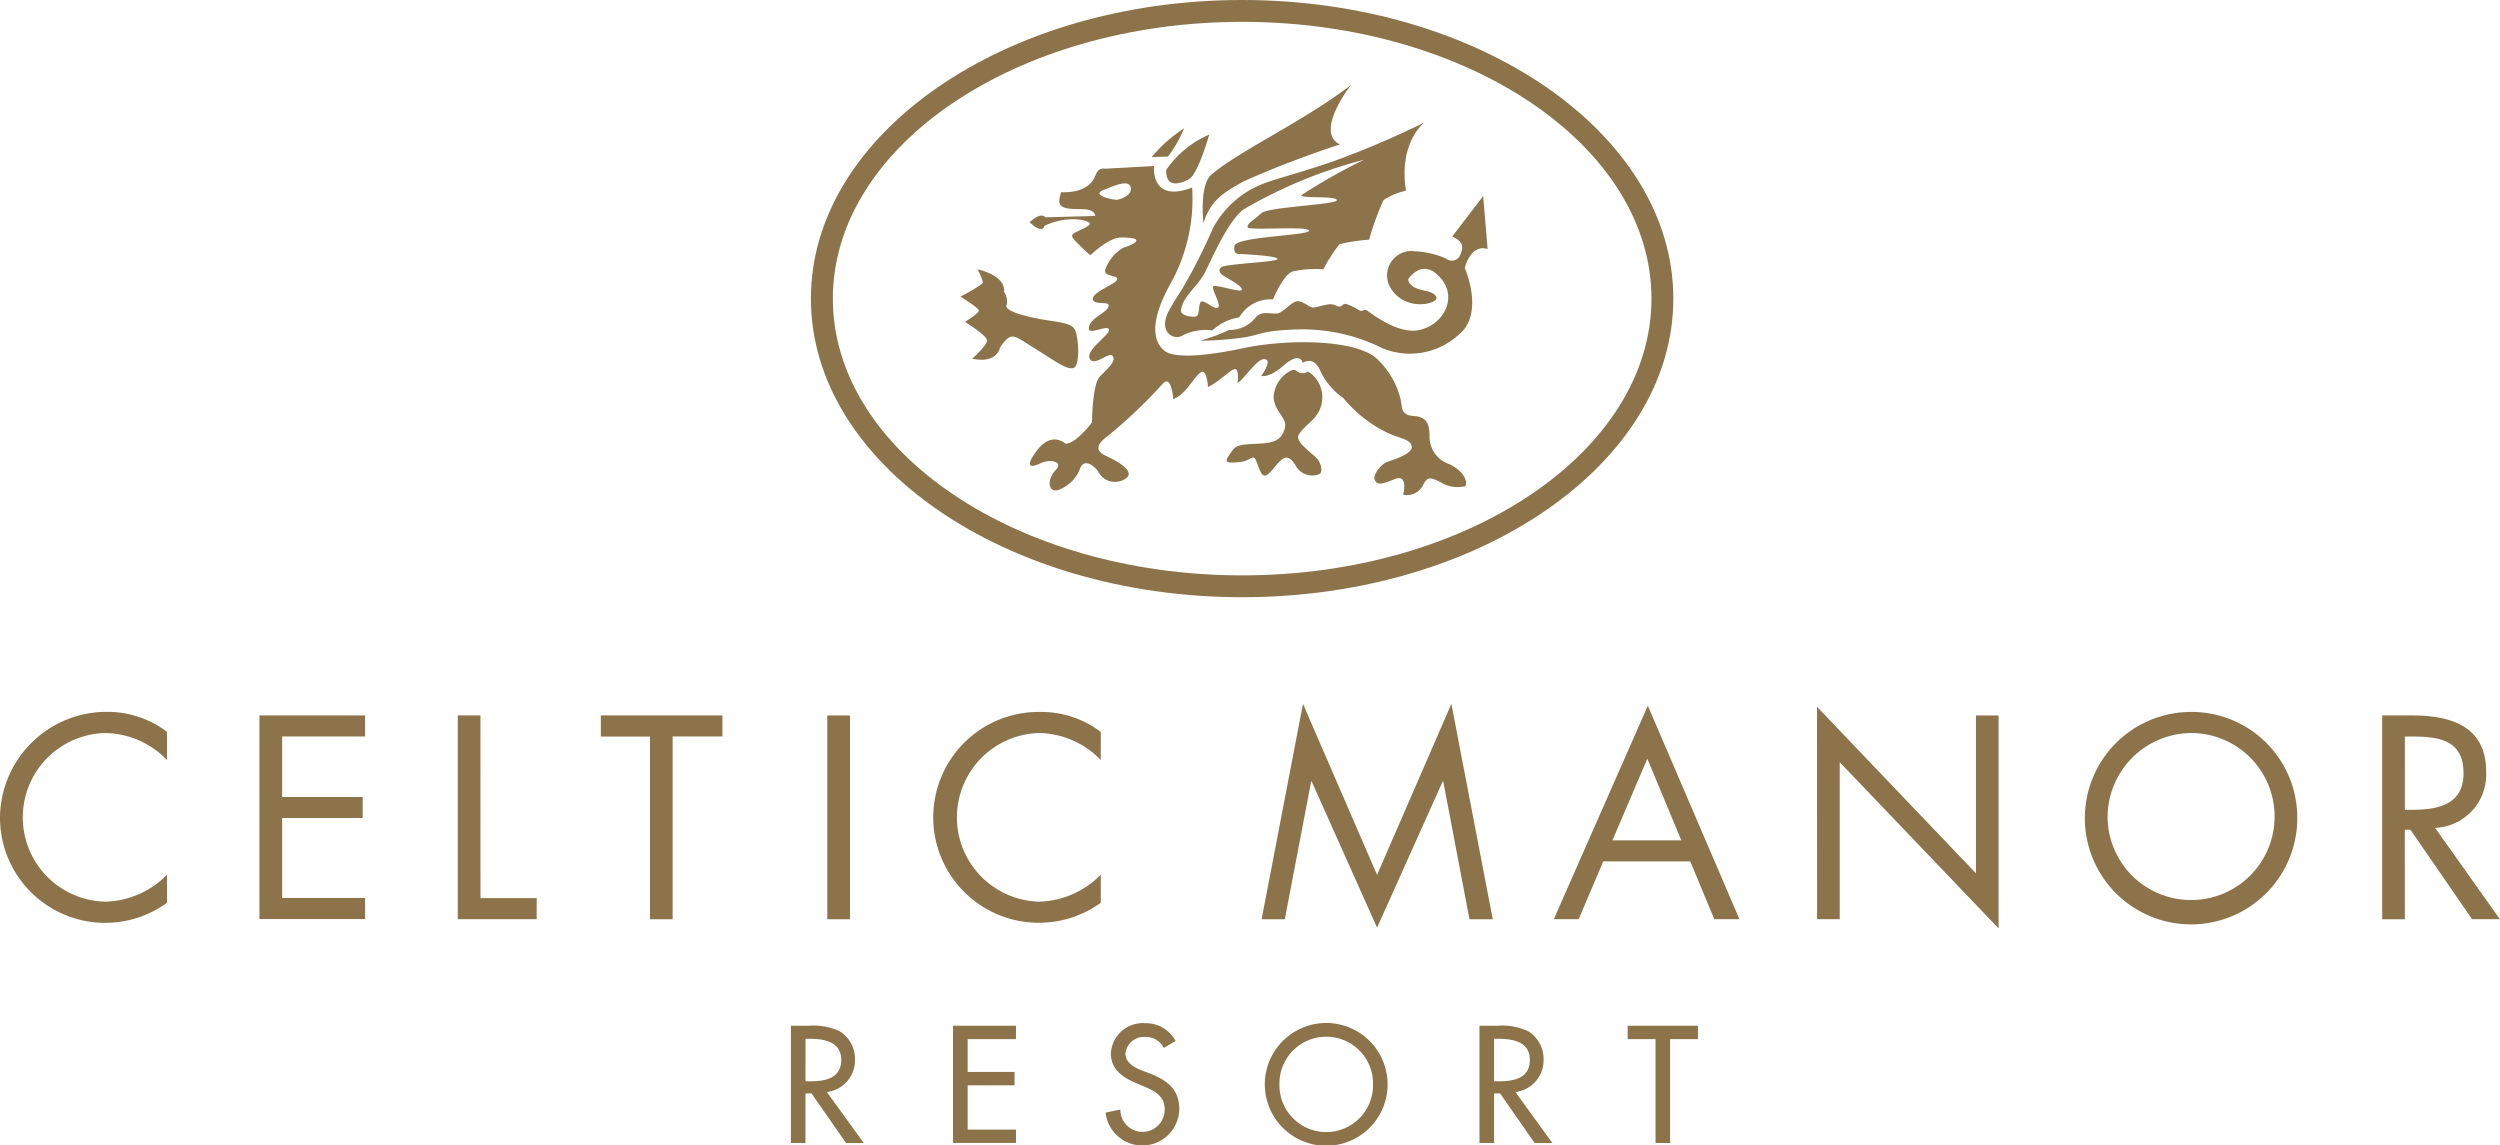 <svg xmlns="http://www.w3.org/2000/svg" xmlns:xlink="http://www.w3.org/1999/xlink" width="154.466" height="70.775" viewBox="0 0 154.466 70.775"><defs><clipPath id="clip-path"><rect id="Rectangle_741" data-name="Rectangle 741" width="154.466" height="70.775" fill="currentColor"></rect></clipPath></defs><g id="Group_1121" data-name="Group 1121" transform="translate(0 0)" fill="#8C734A"><g id="Group_1059" data-name="Group 1059" transform="translate(0 0)" clip-path="url(#clip-path)" fill="#8C734A"><path id="Path_509" data-name="Path 509" d="M40.653,54.13H39.558l-2.132-3.064h-.374V54.13h-.9V46.886h1.095a3.829,3.829,0,0,1,1.913.338,2,2,0,0,1,.952,1.728,1.973,1.973,0,0,1-1.74,2.028Zm-3.6-3.813h.288c.922,0,1.921-.173,1.921-1.326,0-1.134-1.076-1.3-1.969-1.3h-.239Z" transform="translate(12.715 16.492)" fill="#8C734A"></path><path id="Path_510" data-name="Path 510" d="M43.561,46.886h3.89v.827H44.464V49.74h2.9v.826h-2.9V53.3h2.987v.827h-3.89Z" transform="translate(15.323 16.492)" fill="#8C734A"></path><path id="Path_511" data-name="Path 511" d="M54.134,48.3a1.236,1.236,0,0,0-1.161-.683,1.143,1.143,0,0,0-1.211,1.027c0,.568.557.865,1.008,1.038l.52.2c1.026.4,1.8.969,1.8,2.18a2.284,2.284,0,0,1-4.554.23l.912-.192a1.369,1.369,0,1,0,2.737-.038c0-.779-.625-1.115-1.249-1.375l-.5-.211c-.825-.356-1.573-.826-1.573-1.836a1.975,1.975,0,0,1,2.132-1.872,2.067,2.067,0,0,1,1.864,1.095Z" transform="translate(17.775 16.452)" fill="#8C734A"></path><path id="Path_512" data-name="Path 512" d="M65.4,50.548a3.793,3.793,0,0,1-7.586,0,3.793,3.793,0,0,1,7.586,0m-.9,0a2.892,2.892,0,1,0-5.783,0,2.892,2.892,0,1,0,5.783,0" transform="translate(20.335 16.452)" fill="#8C734A"></path><path id="Path_513" data-name="Path 513" d="M72.128,54.13H71.033L68.9,51.066h-.374V54.13h-.9V46.886h1.094a3.824,3.824,0,0,1,1.913.338,2,2,0,0,1,.953,1.728,1.974,1.974,0,0,1-1.74,2.028Zm-3.6-3.813h.288c.923,0,1.922-.173,1.922-1.326,0-1.134-1.076-1.3-1.97-1.3h-.241Z" transform="translate(23.786 16.492)" fill="#8C734A"></path><path id="Path_514" data-name="Path 514" d="M77.02,54.13h-.9V47.713H74.4v-.827H78.74v.827H77.02Z" transform="translate(26.169 16.492)" fill="#8C734A"></path><path id="Path_515" data-name="Path 515" d="M10.319,35.515a5.392,5.392,0,0,0-3.84-1.669,5.211,5.211,0,0,0,.034,10.419,5.511,5.511,0,0,0,3.807-1.669v1.737A6.5,6.5,0,0,1,0,39.1a6.585,6.585,0,0,1,6.561-6.563,6.086,6.086,0,0,1,3.758,1.235Z" transform="translate(0 11.446)" fill="#8C734A"></path><path id="Path_516" data-name="Path 516" d="M11.858,32.7h6.529v1.3H13.262v3.74h4.976v1.3H13.262v4.943h5.126v1.3H11.858Z" transform="translate(4.171 11.503)" fill="#8C734A"></path><path id="Path_517" data-name="Path 517" d="M22.328,43.991H25.8v1.3H20.925V32.7h1.4Z" transform="translate(7.36 11.503)" fill="#8C734A"></path><path id="Path_518" data-name="Path 518" d="M31.9,45.294H30.5V34.006H27.463V32.7h7.514v1.3H31.9Z" transform="translate(9.66 11.503)" fill="#8C734A"></path><rect id="Rectangle_740" data-name="Rectangle 740" width="1.402" height="12.592" transform="translate(51.116 44.205)" fill="#8C734A"></rect><path id="Path_519" data-name="Path 519" d="M53,35.515a5.394,5.394,0,0,0-3.84-1.669A5.211,5.211,0,0,0,49.2,44.264,5.513,5.513,0,0,0,53,42.595v1.737a6.489,6.489,0,0,1-3.757,1.235,6.513,6.513,0,1,1,0-13.025A6.079,6.079,0,0,1,53,33.777Z" transform="translate(15.013 11.446)" fill="#8C734A"></path><path id="Path_520" data-name="Path 520" d="M60.223,32.171,64.8,42.742l4.592-10.571,2.556,13.311H70.51l-1.621-8.517h-.034L64.8,46l-4.04-9.034h-.032L59.1,45.482H57.667Z" transform="translate(20.284 11.316)" fill="#8C734A"></path><path id="Path_521" data-name="Path 521" d="M74.076,41.876,72.558,45.45H71.021l5.811-13.192L82.493,45.45H80.939l-1.486-3.574ZM76.8,35.531l-2.155,5.043H78.9Z" transform="translate(24.982 11.346)" fill="#8C734A"></path><path id="Path_522" data-name="Path 522" d="M83.053,32.307l9.819,10.287V32.841h1.4V46L84.456,35.731v9.7h-1.4Z" transform="translate(29.214 11.364)" fill="#8C734A"></path><path id="Path_523" data-name="Path 523" d="M108.421,39.071a6.563,6.563,0,1,1-6.563-6.529,6.529,6.529,0,0,1,6.563,6.529M96.7,39.055a5.16,5.16,0,1,0,5.16-5.21,5.206,5.206,0,0,0-5.16,5.21" transform="translate(33.52 11.446)" fill="#8C734A"></path><path id="Path_524" data-name="Path 524" d="M110.288,45.295h-1.4V32.7H110.7c2.389,0,4.609.635,4.609,3.473a3.29,3.29,0,0,1-3.156,3.474l4.008,5.645h-1.719l-3.808-5.527h-.35Zm0-6.764h.434c1.587,0,3.19-.3,3.19-2.255,0-2.071-1.521-2.271-3.208-2.271h-.416Z" transform="translate(38.3 11.503)" fill="#8C734A"></path><path id="Path_525" data-name="Path 525" d="M89,18.45c0,9.427-11.347,17.1-25.29,17.1s-25.289-7.671-25.289-17.1,11.344-17.1,25.289-17.1S89,9.023,89,18.45M63.708,0C49.019,0,37.065,8.277,37.065,18.45S49.019,36.9,63.708,36.9,90.351,28.623,90.351,18.45,78.4,0,63.708,0" transform="translate(13.038 0)" fill="#8C734A"></path><path id="Path_526" data-name="Path 526" d="M51.724,7.755l3.025-.166S54.5,9.919,57.105,8.92A10.77,10.77,0,0,1,55.8,14.8c-1.638,2.913-.806,3.884-.389,4.216s1.748.484,4.8-.164c2.918-.614,7.32-.562,8.462.8a5.081,5.081,0,0,1,1.3,2.3c.127.584,0,1.027.831,1.083s.942.527.971,1.195A1.778,1.778,0,0,0,73,26.011c1.081.527,1.114,1.249.975,1.361a2.017,2.017,0,0,1-1.529-.25c-.7-.361-.83-.277-1.052.138a1.121,1.121,0,0,1-1.248.639s.33-1.306-.5-.973-1.08.388-1.25.084.362-.968.695-1.11,1.637-.5,1.58-.972-.749-.5-1.5-.857a8.024,8.024,0,0,1-2.717-2.138A4.354,4.354,0,0,1,65.045,20.3c-.364-.915-.919-.664-1.112-.554,0,0-.139-.723-1.138.138s-1.415.666-1.415.666.773-1.064.141-1.027c-.446.028-1.249,1.279-1.611,1.472,0,0,.109-.833-.141-.86s-.941.752-1.688,1.108c0,0-.058-1.2-.474-.889s-.889,1.334-1.667,1.64c0,0-.109-1.53-.635-.973a31,31,0,0,1-3.413,3.247c-1.195.861-.22,1.168.055,1.307s1.888.914.944,1.386a1.151,1.151,0,0,1-1.606-.526c-.249-.308-.81-.8-1.087-.2a2.256,2.256,0,0,1-1.414,1.387c-.637.112-.61-.749-.111-1.248s-.305-.72-.944-.416-.887.193-.388-.554,1.161-1.249,1.94-.666c0,0,.5.135,1.638-1.306,0,0,0-2.356.5-2.856s1-.942.776-1.249-1.141.695-1.417.166,1.249-1.472,1.194-1.8-1.249.358-1.249-.055c0-.693,1.221-.972,1.221-1.444,0-.274-1,.026-.971-.416s1.471-.912,1.5-1.191-.776-.141-.749-.556a2.557,2.557,0,0,1,1.11-1.387c.305-.084,1.775-.638-.139-.638-.75,0-1.861,1.083-1.861,1.083s0,.081-.637-.557c-.305-.307-.611-.554-.472-.722s1.081-.47,1.054-.664-1.331-.558-2.8.137c0,0-.084.56-.914-.218,0,0,.664-.666.969-.307l3.081-.084s.028-.388-.72-.416-1.527.053-1.5-.557a3.455,3.455,0,0,1,.112-.5s1.686.172,2.134-1.054c.192-.527.583-.387.583-.387m.749,1.914c.195-.03.971-.278.833-.777s-1.021-.087-1.665.166c-.861.335.638.638.833.611" transform="translate(16.554 2.669)" fill="#8C734A"></path><path id="Path_527" data-name="Path 527" d="M52.645,7.638a8.67,8.67,0,0,1,2-1.773,7.912,7.912,0,0,1-1,1.748Z" transform="translate(18.518 2.063)" fill="#8C734A"></path><path id="Path_528" data-name="Path 528" d="M53.3,8.345a6.174,6.174,0,0,1,2.663-2.193S55.276,8.593,54.719,8.9s-1.441.581-1.415-.554" transform="translate(18.75 2.164)" fill="#8C734A"></path><path id="Path_529" data-name="Path 529" d="M55.018,12.416s-.261-2.322.473-2.967c1.633-1.441,5.853-3.383,8.657-5.576,0,0-2.3,2.916-.693,3.69a61.075,61.075,0,0,0-5.937,2.274c-1.361.748-2.053,1.221-2.5,2.579" transform="translate(19.337 1.362)" fill="#8C734A"></path><path id="Path_530" data-name="Path 530" d="M54.29,15.919a34.471,34.471,0,0,0,1.915-3.774,5.92,5.92,0,0,1,3.217-2.8c.695-.278,3.056-.889,4.716-1.527A55.387,55.387,0,0,0,69.272,5.6s-1.607,1.221-1.135,4.216a3.993,3.993,0,0,0-1.39.583,17.259,17.259,0,0,0-.887,2.443,11.024,11.024,0,0,0-1.832.278,10.277,10.277,0,0,0-1,1.553,6.415,6.415,0,0,0-1.914.138c-.583.223-1.194,1.722-1.194,1.722a2.223,2.223,0,0,0-2.083,1.108,3.179,3.179,0,0,0-1.663.806,3.169,3.169,0,0,0-1.776.276c-.556.416-1.671-.146-.86-1.58.361-.638.749-1.221.749-1.221m.864,1.664c.274-.054.137-.777.331-.915s.858.554,1.053.362-.445-1.165-.3-1.306,1.636.389,1.748.223-.584-.557-1.083-.862-.195-.526-.195-.526c.084-.226,3.5-.334,3.5-.526s-1.833-.28-2.19-.307c-.223-.019-.557.085-.474-.5s4.635-.641,4.608-.945-3.636,0-3.777-.195.42-.5.835-.888,4.715-.527,4.662-.806-2.2-.081-2.2-.3A34.4,34.4,0,0,1,65.556,7.9a29.192,29.192,0,0,0-7.466,3.079c-.916.693-1.856,2.831-2.329,3.8S54.352,16.3,54.236,17.2c-.041.319.635.442.918.387" transform="translate(18.733 1.968)" fill="#8C734A"></path><path id="Path_531" data-name="Path 531" d="M54.843,17.9a10.882,10.882,0,0,0,1.8-.665,2.064,2.064,0,0,0,1.613-.723c.361-.526,1.057-.222,1.415-.305s.86-.749,1.218-.749.725.391.945.391.668-.168,1-.2.5.164.665.138.164-.166.36-.166a4.118,4.118,0,0,1,.861.416c.193.084.251-.109.415-.026s1.829,1.467,3.164,1.246c1.664-.277,2.7-2.271,1.081-3.552-.925-.73-1.665.391-1.665.391.026.584,1.083.722,1.083.722s.7.138.666.469-1.834.808-2.777-.553a1.506,1.506,0,0,1,1.444-2.36,5.386,5.386,0,0,1,1.915.445.567.567,0,0,0,.915-.3c.25-.61-.058-.835-.527-1.056l1.914-2.5.277,3.277s-.942-.446-1.414,1.164c0,0,1.275,2.86-.416,4.163a4.466,4.466,0,0,1-4.662.8A11.1,11.1,0,0,0,60.922,17.2c-2.583.082-2.222.389-3.831.557a18.2,18.2,0,0,1-2.248.138" transform="translate(19.291 3.152)" fill="#8C734A"></path><path id="Path_532" data-name="Path 532" d="M61.2,17.073a1.893,1.893,0,0,1,.334,2.745c-.25.333-.969.834-1.05,1.2s.722.945,1.08,1.279.47.941.22,1.053a1.159,1.159,0,0,1-1.468-.556c-.529-.807-.8-.473-1.417.277s-.7.246-1-.527c-.195-.5-.358,0-1,.055s-1.057.111-.7-.387.28-.669,1.446-.725,1.8-.08,2.025-1.025c.137-.583-.625-.945-.7-1.832a1.919,1.919,0,0,1,1.168-1.722c.3-.026.22.166.553.2s.362-.169.5-.03" transform="translate(19.725 5.946)" fill="#8C734A"></path><path id="Path_533" data-name="Path 533" d="M50.95,16c.25.416.36,2.166-.028,2.386s-1.307-.5-2.525-1.248-1.331-1.029-2.053,0c0,0-.137,1.026-1.718.695,0,0,.942-.834.914-1.14s-1.164-1-1.357-1.137c0,0,.857-.527.857-.693S43.9,14,43.9,14s1.39-.722,1.39-.889a3.942,3.942,0,0,0-.331-.8s1.746.36,1.634,1.387a1.07,1.07,0,0,1,.168.806s-.408.4,1.942.858c1,.195,2,.223,2.247.639" transform="translate(15.442 4.329)" fill="#8C734A"></path></g></g></svg>